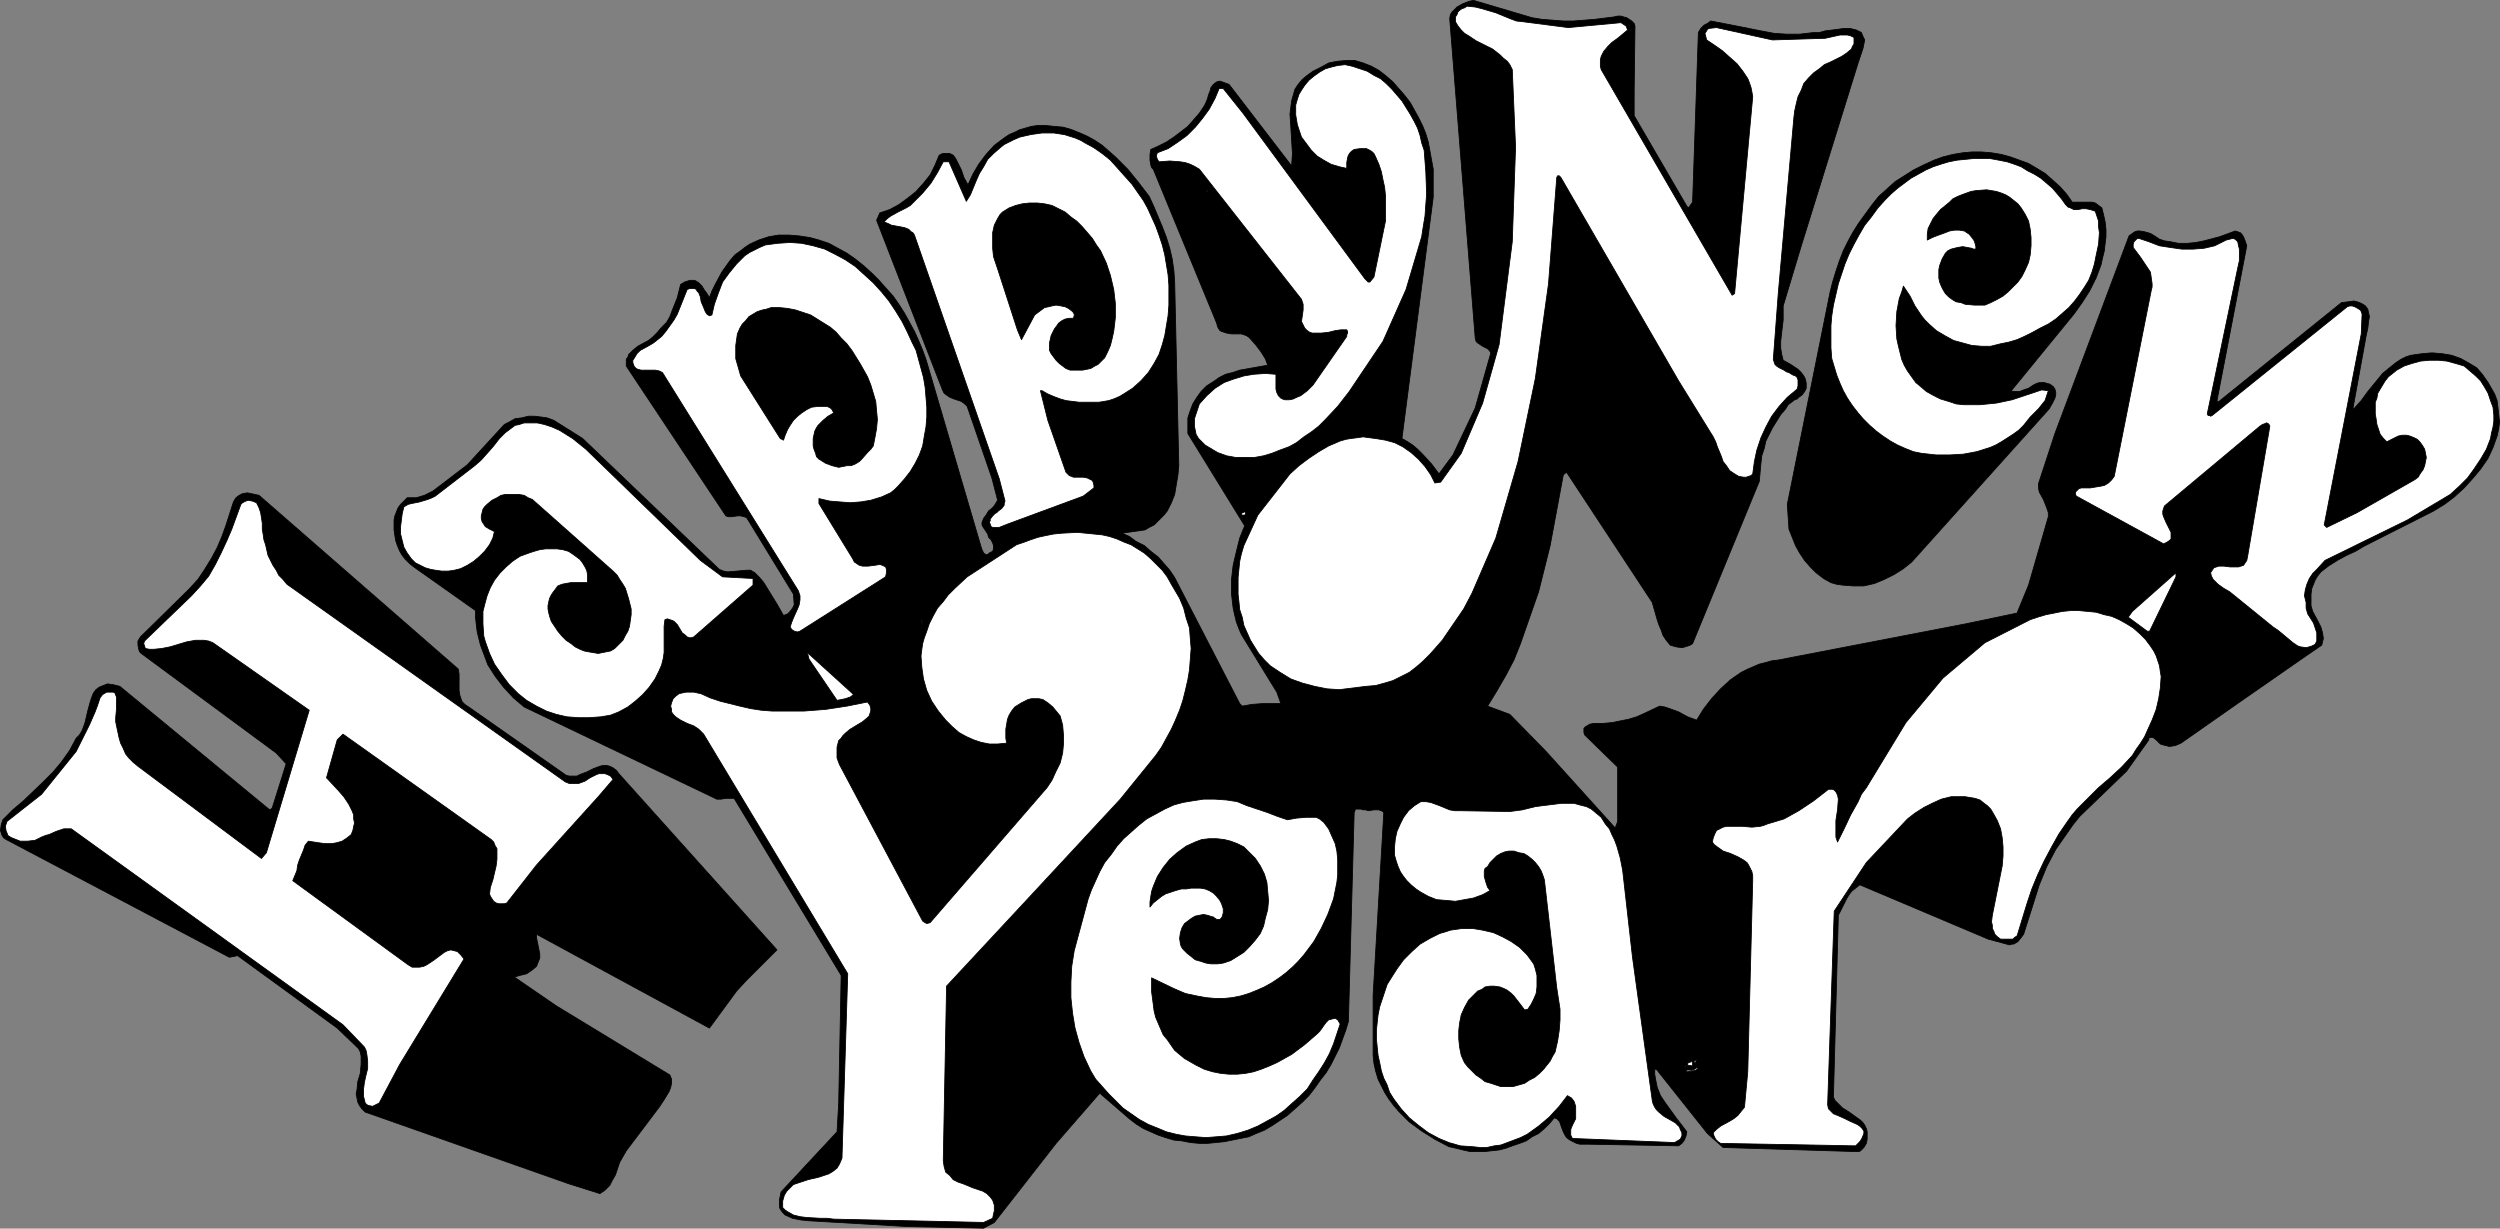 <?xml version="1.0" encoding="UTF-8" standalone="no"?>
<svg
   version="1.0"
   width="129.809mm"
   height="63.794mm"
   id="svg27"
   sodipodi:docname="Happy New Year 15.wmf"
   xmlns:inkscape="http://www.inkscape.org/namespaces/inkscape"
   xmlns:sodipodi="http://sodipodi.sourceforge.net/DTD/sodipodi-0.dtd"
   xmlns="http://www.w3.org/2000/svg"
   xmlns:svg="http://www.w3.org/2000/svg">
  <rect width="100%" height="100%" fill="#808080" stroke="none"/>
  <sodipodi:namedview
     id="namedview27"
     pagecolor="#ffffff"
     bordercolor="#000000"
     borderopacity="0.25"
     inkscape:showpageshadow="2"
     inkscape:pageopacity="0.0"
     inkscape:pagecheckerboard="0"
     inkscape:deskcolor="#d1d1d1"
     inkscape:document-units="mm" />
  <defs
     id="defs1">
    <pattern
       id="WMFhbasepattern"
       patternUnits="userSpaceOnUse"
       width="6"
       height="6"
       x="0"
       y="0" />
  </defs>
  <path
     style="fill:#000000;fill-opacity:1;fill-rule:evenodd;stroke:#000000;stroke-width:0.162px;stroke-linecap:round;stroke-linejoin:round;stroke-miterlimit:4;stroke-dasharray:none;stroke-opacity:1"
     d="m 300.656,3.474 1.939,0.323 2.101,0.162 2.101,0.162 h 1.939 l 4.202,-0.323 3.878,-0.485 0.646,-0.162 h 0.646 l 0.485,0.162 0.646,0.162 0.485,0.323 0.485,0.323 0.485,0.485 0.162,0.485 -0.162,12.928 v 4.686 l 10.342,17.776 0.323,0.323 0.808,-1.131 1.131,-33.29 0.485,-0.808 0.646,-0.646 0.646,-0.323 0.646,-0.485 5.01,0.97 4.848,0.97 2.586,0.485 2.424,0.162 h 2.586 l 2.747,-0.323 h 1.131 l 1.131,-0.323 1.293,-0.162 1.293,-0.162 1.131,-0.162 h 1.131 l 1.293,0.323 0.97,0.485 0.323,0.808 0.323,0.646 -0.162,0.808 -0.162,0.808 -0.485,1.454 -0.485,1.454 -11.15,35.876 -3.555,11.797 v 1.454 1.293 l -0.323,2.747 -0.162,1.454 v 1.293 l 0.162,1.131 0.323,1.293 1.454,0.808 1.454,0.97 0.646,0.646 0.485,0.646 0.323,0.646 0.162,0.808 v 0.485 0.485 l -0.323,0.646 -0.485,0.646 -0.646,0.485 -0.323,0.323 -0.485,0.162 -0.646,0.485 -0.646,0.485 -0.485,0.808 -0.97,1.131 -0.808,1.293 -0.808,1.293 -0.646,1.293 -0.646,1.293 -0.323,1.454 -0.485,1.454 -0.162,1.454 -0.323,3.555 -13.09,31.836 -0.485,0.323 -0.485,0.162 -0.485,0.162 -0.646,0.162 -1.131,-0.162 -1.131,-0.323 -0.808,-0.97 -0.646,-0.97 -0.323,-0.97 -0.485,-1.131 -0.323,-0.97 -0.323,-1.131 -0.646,-2.262 v 0 l -16.806,-25.533 -0.646,0.485 -2.586,13.898 -2.262,9.05 -3.555,10.181 -1.293,3.232 -1.616,3.07 -1.778,3.07 -1.778,2.909 4.363,1.616 7.11,7.272 13.574,15.029 0.485,-1.293 v -10.666 l -6.464,-6.303 -0.162,-0.485 v -0.485 -0.323 l 0.323,-0.323 0.808,-0.485 0.808,-0.162 h 1.778 l 1.778,-0.162 1.616,-0.323 1.616,-0.323 1.616,-0.485 1.454,-0.646 3.07,-1.454 0.97,0.162 0.97,0.323 1.778,0.646 1.778,0.97 1.778,0.646 1.293,-2.101 1.616,-2.101 1.778,-1.939 1.939,-1.778 2.101,-1.454 1.293,-0.646 1.131,-0.485 1.131,-0.485 1.293,-0.323 1.131,-0.323 1.293,-0.162 36.845,-7.111 10.019,-2.101 2.262,-5.495 3.878,-13.413 v -0.808 l -0.323,-0.97 -0.646,-1.616 -0.808,-1.454 -0.162,-0.808 v -0.808 l 3.232,-9.858 14.544,-38.785 0.646,-0.485 0.485,-0.323 0.485,-0.162 h 0.485 l 0.97,0.162 1.131,0.323 0.808,0.485 0.97,0.646 0.97,0.323 1.131,0.162 1.616,0.323 h 1.778 l 1.616,-0.162 1.616,-0.323 3.07,-0.808 3.07,-1.131 0.485,0.162 0.485,0.162 0.323,0.323 0.323,0.485 0.323,0.808 0.323,0.97 -5.818,30.22 -0.162,0.162 h 0.162 l 0.162,0.323 24.24,-19.554 1.293,-0.162 1.131,-0.162 0.646,0.162 0.485,0.162 0.646,0.323 0.485,0.323 0.485,0.646 0.162,0.808 0.162,0.646 -0.162,0.808 -0.162,1.454 -0.323,1.454 -2.586,14.221 0.162,0.162 1.454,-1.616 1.293,-1.778 1.454,-1.778 1.454,-1.778 1.778,-1.454 0.808,-0.646 0.97,-0.646 0.97,-0.485 0.97,-0.323 1.131,-0.162 1.131,-0.162 1.939,-0.162 1.939,0.162 1.939,0.323 1.778,0.646 1.454,0.808 1.616,0.97 1.131,1.293 1.131,1.616 0.646,1.131 0.646,1.131 0.485,1.293 0.162,1.293 0.162,1.454 0.162,1.454 -0.162,1.293 -0.323,1.454 -0.808,2.262 -0.97,2.101 -1.454,2.101 -1.616,1.939 -1.616,1.778 -1.939,1.778 -1.939,1.454 -2.101,1.293 -13.736,6.949 -1.616,0.97 -1.778,0.808 -1.778,0.97 -1.778,1.131 -1.454,1.131 -0.646,0.808 -0.485,0.808 -0.323,0.808 -0.323,0.808 -0.162,1.131 v 0.97 0.646 0.646 l 0.323,1.131 1.131,2.101 0.485,0.97 0.323,1.131 0.162,1.131 -0.162,0.646 -0.162,0.646 -3.07,2.101 -13.251,9.211 -11.312,7.919 -1.131,0.485 -1.131,0.162 -0.646,-0.162 -0.646,-0.162 -0.485,-0.162 -0.485,-0.485 -0.323,-0.323 -0.646,-0.485 h -0.323 -0.162 l -0.323,0.162 v 0.323 l -4.363,6.141 -9.211,8.888 -1.293,1.616 -1.131,1.616 -1.131,1.616 -1.131,1.616 -1.778,3.394 -1.454,3.555 -3.07,9.696 -0.485,0.646 -0.646,0.808 -0.808,0.485 h -0.323 l -0.485,0.162 -4.202,-1.131 -25.21,-10.666 -0.808,0.646 -0.808,0.646 -0.485,0.646 -0.485,0.808 -0.808,1.616 -0.808,1.616 -0.97,35.714 0.323,0.646 0.485,0.485 0.97,0.97 1.293,0.808 1.131,0.808 1.131,0.808 0.485,0.485 0.323,0.485 0.323,0.646 0.162,0.646 v 0.646 0.808 l -0.162,0.808 -0.485,0.808 -0.646,0.646 -0.323,0.162 h -0.485 l -26.179,-0.808 -3.07,-2.747 -10.019,-12.605 h -0.323 v 0.97 l 0.162,0.97 0.323,1.616 0.646,1.616 0.97,1.454 2.101,2.909 2.101,2.747 -0.162,0.808 -0.323,0.808 -0.485,0.646 -0.646,0.485 -17.938,-0.323 h -1.454 l -0.646,-0.162 -0.646,-0.323 -0.646,-0.323 -0.646,-0.485 -0.323,-0.485 -0.323,-0.646 -0.323,-0.808 -0.323,-0.97 -0.162,-0.323 -0.323,-0.323 -0.162,-0.162 -0.485,-0.162 -0.97,1.131 -0.97,0.97 -1.131,0.97 -1.293,0.646 -1.131,0.808 -1.293,0.485 -1.454,0.485 -1.293,0.485 -1.293,0.323 -1.454,0.162 -1.454,0.162 h -1.293 -1.454 l -1.454,-0.323 -1.293,-0.323 -1.454,-0.323 -2.747,-1.454 -2.586,-1.616 -2.424,-1.778 -1.131,-1.131 -0.97,-0.97 -0.97,-1.131 -0.97,-1.293 -0.808,-1.293 -0.646,-1.293 -0.646,-1.293 -0.485,-1.616 -0.323,-1.454 -0.162,-1.616 v -11.797 l 2.101,-35.876 -0.485,-0.323 -0.485,-0.162 h -0.97 l -1.131,0.162 -0.485,-0.162 h -0.485 l -0.485,-0.162 h -0.646 -0.323 l -0.162,0.162 v 0.162 l -0.162,0.323 -1.131,41.047 -0.485,1.616 -0.646,1.778 -0.646,1.778 -0.808,1.616 -0.808,1.616 -0.97,1.616 -1.131,1.454 -1.131,1.616 -1.131,1.454 -1.293,1.293 -1.454,1.293 -1.454,1.293 -1.454,0.97 -1.454,0.97 -1.616,0.97 -1.616,0.646 -1.454,0.646 -1.616,0.323 -3.232,0.646 -3.232,0.323 h -1.616 l -1.778,-0.162 -1.616,-0.323 -1.616,-0.162 -1.616,-0.485 -1.454,-0.485 -1.454,-0.646 -1.454,-0.646 -1.293,-0.808 -1.293,-0.97 -5.979,-5.171 -8.565,9.858 -12.12,15.514 -2.101,1.131 -15.029,-0.323 -19.23,-1.131 -1.616,-0.162 -1.616,-0.323 -1.454,-0.646 -0.485,-0.485 -0.485,-0.646 -0.162,-0.485 v -0.323 -0.97 l 0.162,-0.808 0.162,-0.808 10.989,-11.797 0.323,-5.656 0.485,-25.049 -21.008,-34.745 h -0.808 -0.808 l -0.97,0.162 h -0.808 l -37.814,-18.1 -2.101,-1.778 -1.939,-2.101 -1.616,-2.101 -1.454,-2.262 -0.97,-2.586 -0.485,-1.293 -0.323,-1.293 -0.323,-1.293 -0.162,-1.293 -0.162,-1.454 v -1.454 l -12.12,-8.565 -0.808,-0.646 -0.808,-0.808 -0.646,-0.808 -0.485,-0.808 -0.485,-1.131 -0.323,-0.97 -0.162,-0.97 -0.162,-1.131 v -0.97 -0.97 l 0.162,-0.808 0.323,-0.808 0.323,-0.808 0.485,-0.646 0.646,-0.646 0.646,-0.646 h 0.97 0.808 l 1.616,-0.485 1.616,-0.808 1.293,-0.97 2.747,-2.101 2.747,-2.101 7.272,-7.919 0.97,-0.485 1.131,-0.646 1.293,-0.162 1.293,-0.323 h 1.293 l 1.293,0.162 1.131,0.162 1.293,0.485 5.656,3.555 26.826,25.695 0.808,0.323 0.808,0.162 1.939,-0.162 1.778,-0.162 h 0.808 l 0.808,0.485 0.97,0.97 0.808,0.97 1.293,2.101 1.293,2.101 1.293,2.262 0.808,-0.323 0.485,-0.485 0.485,-0.646 0.323,-0.646 -0.162,-2.101 -8.888,-14.544 -0.323,-0.485 -0.485,-0.162 -0.646,-0.162 h -0.646 l -1.131,0.162 h -0.646 l -0.485,-0.162 -19.554,-29.412 v -0.646 -0.646 l 0.323,-0.485 0.162,-0.485 0.808,-0.808 0.97,-0.808 2.101,-1.131 0.808,-0.646 0.808,-0.808 0.97,-1.131 0.97,-0.97 0.646,-1.131 0.485,-1.293 0.97,-2.424 0.646,-2.586 0.808,-0.485 0.97,-0.323 h 0.97 l 0.323,0.162 0.485,0.323 0.646,0.646 0.485,0.808 0.485,0.646 0.485,0.808 0.485,-1.293 0.646,-1.293 1.293,-2.424 0.808,-1.131 0.808,-1.131 0.97,-1.131 1.131,-0.808 0.808,-0.646 0.97,-0.646 1.778,-0.808 1.939,-0.646 1.939,-0.323 h 2.101 l 1.939,0.162 2.101,0.323 1.778,0.485 1.939,0.646 1.778,0.97 1.778,0.97 1.616,1.131 1.616,1.293 1.616,1.454 1.454,1.454 1.293,1.454 1.454,1.616 1.131,1.616 1.131,1.778 0.97,1.778 0.97,1.778 0.808,1.778 0.808,1.939 0.646,1.778 10.827,36.846 0.162,0.485 0.323,0.646 0.162,0.162 0.323,0.162 h 0.323 l 0.323,-0.323 0.323,-0.162 0.323,-0.162 0.162,-0.485 v -0.646 l -0.162,-0.485 -0.323,-0.646 -0.485,-0.485 -0.162,-0.646 -0.323,-0.485 -0.323,-0.485 -0.323,-0.485 -0.162,-0.323 v -0.485 l 0.323,-0.808 0.485,-0.646 0.485,-0.808 0.808,-0.646 0.485,-0.646 0.485,-0.808 -1.131,-4.363 -4.848,-14.059 -0.485,-0.485 -0.646,-0.485 -1.454,-0.485 -0.808,-0.323 -0.485,-0.323 -0.646,-0.485 -0.323,-0.646 -12.928,-33.29 0.646,-1.454 1.939,-0.646 1.778,-0.97 1.778,-1.293 1.616,-1.293 1.454,-1.616 1.293,-1.616 0.97,-1.939 0.808,-1.939 0.323,-0.162 0.323,-0.162 h 0.646 0.808 l 0.646,0.323 0.485,0.646 0.323,0.646 0.808,1.616 0.485,1.454 0.808,1.454 0.97,-2.101 1.131,-1.939 1.454,-1.939 1.616,-1.778 1.939,-1.454 0.97,-0.646 1.131,-0.485 0.97,-0.485 1.131,-0.323 1.131,-0.323 1.131,-0.162 h 1.778 l 1.616,0.162 1.778,0.162 1.616,0.485 1.616,0.646 1.454,0.646 1.454,0.808 1.454,0.97 1.293,1.131 1.293,1.131 2.424,2.424 2.101,2.586 2.101,2.747 0.97,2.101 0.808,1.939 0.808,1.939 0.808,2.101 0.646,2.101 0.485,2.101 0.323,2.262 0.162,2.262 0.808,36.038 -0.162,1.778 -0.323,1.939 -0.323,1.939 -0.646,1.616 -0.808,1.616 -0.646,0.808 -0.646,0.646 -0.646,0.646 -0.646,0.646 -0.97,0.485 -0.808,0.485 -4.525,0.646 1.454,0.646 1.293,0.97 1.616,0.808 1.293,1.131 1.454,1.131 1.131,1.293 1.131,1.293 0.97,1.454 12.766,24.725 0.485,0.485 0.97,-0.162 0.808,-0.162 2.101,-0.162 h 3.717 l -0.808,-2.262 -6.949,-11.312 -0.485,-1.131 -0.485,-1.293 -0.323,-1.293 -0.323,-1.454 -0.323,-2.747 v -2.909 l 0.323,-2.747 0.646,-2.747 0.646,-2.586 0.97,-2.424 -11.15,-18.1 v -1.616 -1.454 l 0.485,-1.454 0.485,-1.293 0.808,-1.293 0.808,-1.131 1.131,-1.131 1.293,-0.808 1.131,-0.808 1.293,-0.646 1.293,-0.323 1.454,-0.485 2.747,-0.485 2.747,-0.485 -0.485,-1.293 -0.808,-1.293 -0.97,-1.293 -1.131,-1.293 -0.323,-0.323 -0.485,-0.323 -0.97,-0.323 h -1.939 l -0.97,-0.162 -0.97,-0.323 -0.323,-0.162 -0.323,-0.485 -0.162,-0.323 -0.162,-0.646 -12.443,-30.22 -0.323,-0.323 -0.162,-0.485 -0.162,-0.97 v -1.131 l 0.162,-0.97 1.454,-0.646 1.616,-0.808 1.454,-0.97 1.293,-0.97 1.454,-1.131 1.131,-1.293 1.131,-1.293 0.97,-1.454 0.323,-0.646 0.323,-0.808 0.162,-0.646 0.323,-0.808 0.162,-0.646 0.485,-0.646 0.646,-0.485 0.646,-0.162 1.778,0.646 12.282,15.999 0.162,-2.424 -0.162,-2.586 -0.162,-2.747 -0.162,-2.424 0.162,-1.293 0.162,-1.293 0.323,-1.131 0.323,-1.131 0.646,-0.97 0.808,-0.97 0.97,-0.808 1.131,-0.808 1.616,-0.808 1.454,-0.808 1.616,-0.323 1.778,-0.162 h 1.778 l 1.616,0.485 1.616,0.646 1.454,0.808 1.454,1.131 1.293,1.131 1.131,1.293 1.131,1.293 1.131,1.454 0.808,1.454 0.808,1.454 0.808,1.616 0.646,1.616 0.485,1.616 0.323,1.778 0.323,1.778 0.323,1.778 v 3.717 1.778 l -6.141,47.35 1.131,0.646 0.97,0.646 0.97,0.808 0.97,0.97 1.778,1.939 1.454,1.939 2.747,-3.717 4.363,-9.211 3.07,-10.827 -0.323,-0.485 -0.323,-0.323 -0.97,-0.485 -0.97,-0.646 -0.323,-0.323 -0.162,-0.646 -5.01,-62.702 0.162,-0.808 0.323,-0.485 0.485,-0.485 0.485,-0.485 1.131,-0.646 1.293,-0.485 0.808,-0.162 z"
     id="path1" />
  <path
     style="fill:#ffffff;fill-opacity:1;fill-rule:evenodd;stroke:#000000;stroke-width:0.162px;stroke-linecap:round;stroke-linejoin:round;stroke-miterlimit:4;stroke-dasharray:none;stroke-opacity:1"
     d="m 307.767,5.414 10.342,-0.97 0.485,0.323 0.485,0.323 0.162,0.323 0.162,0.485 -0.97,0.808 -0.97,0.808 -1.131,0.808 -0.808,0.808 -0.808,0.97 -0.485,0.97 -0.162,0.646 v 1.293 l 0.162,0.646 25.694,44.279 0.485,-0.323 3.555,-38.623 -0.162,-0.97 -0.162,-0.808 -0.323,-0.97 -0.323,-0.808 -0.97,-1.454 -1.131,-1.454 -1.454,-1.293 -1.454,-1.293 -1.616,-1.131 -1.454,-0.97 -0.162,-0.646 -0.162,-0.646 0.323,-0.485 0.162,-0.323 0.323,-0.162 1.454,-0.162 10.989,2.424 10.342,-0.323 1.454,-0.323 1.454,-0.323 h 0.646 0.808 l 0.646,0.162 0.646,0.323 v 0.646 0.646 l -0.323,0.485 -0.162,0.485 -0.97,0.808 -0.97,0.646 -2.262,1.131 -1.131,0.485 -0.97,0.808 -1.131,0.808 -0.97,0.97 -0.97,1.131 -0.485,1.293 -0.646,1.293 -0.323,1.293 -0.323,1.454 -0.162,1.293 -3.07,34.583 -0.97,12.928 0.162,0.485 0.162,0.485 0.323,0.323 0.485,0.323 0.97,0.485 0.485,0.323 0.485,0.162 0.808,0.485 0.485,0.162 0.323,0.323 0.162,0.485 v 0.485 0.646 l -0.162,0.646 -1.939,1.616 -1.616,1.778 -1.454,1.939 -1.131,2.101 -0.97,2.101 -0.808,2.424 -0.485,2.262 -0.323,2.424 -0.323,0.323 -0.485,0.162 -0.485,0.162 h -0.485 l -0.97,-0.162 -0.808,-0.485 -0.97,-0.646 -0.646,-0.97 -0.646,-0.808 -0.323,-0.97 -0.808,-1.939 -0.323,-0.97 -0.485,-0.97 -6.787,-10.989 -23.109,-39.916 -0.323,-0.323 h -0.323 l -0.162,0.323 -1.616,20.847 -2.586,18.584 -3.394,16.322 -4.363,15.029 -4.686,10.827 -1.616,3.07 -2.101,3.07 -2.101,3.07 -1.131,1.293 -1.293,1.454 -1.293,1.293 -1.293,1.131 -1.454,1.131 -1.616,0.808 -1.616,0.808 -1.616,0.485 -1.778,0.485 -1.939,0.162 -2.586,0.323 -2.586,0.323 -2.424,-0.162 -2.424,-0.485 -2.424,-0.646 -2.262,-0.808 -2.101,-1.293 -1.939,-1.293 -1.131,-1.131 -1.131,-1.293 -0.808,-1.293 -0.808,-1.293 -0.646,-1.454 -0.646,-1.454 -0.323,-1.616 -0.485,-1.454 -0.162,-1.616 -0.162,-1.454 v -3.232 l 0.162,-1.616 0.162,-1.616 0.323,-1.454 0.485,-1.616 2.747,-5.979 6.302,-8.08 1.778,-1.616 1.939,-1.454 1.939,-1.293 1.939,-1.131 2.262,-0.97 1.131,-0.323 0.97,-0.162 1.293,-0.162 1.131,-0.162 1.131,0.162 1.293,0.162 1.939,0.323 1.778,0.485 1.616,0.808 1.616,1.131 1.454,1.293 1.293,1.454 1.131,1.616 0.808,1.616 1.131,-0.162 4.04,-5.656 4.202,-9.858 3.232,-11.474 2.586,-20.2 0.646,-18.584 -0.646,-15.191 -0.485,-0.97 -0.485,-0.646 -0.808,-0.646 -0.646,-0.646 -1.454,-1.131 -1.616,-0.808 -1.616,-0.808 -1.454,-0.97 -0.808,-0.485 -0.646,-0.646 -0.646,-0.808 -0.485,-0.808 V 3.798 3.313 l 0.323,-0.485 0.162,-0.485 0.323,-0.323 0.485,-0.323 0.485,-0.162 0.485,-0.323 1.616,0.162 1.293,0.323 2.747,0.808 2.747,1.131 1.293,0.485 1.454,0.162 z"
     id="path2" />
  <path
     style="fill:#ffffff;fill-opacity:1;fill-rule:evenodd;stroke:#000000;stroke-width:0.162px;stroke-linecap:round;stroke-linejoin:round;stroke-miterlimit:4;stroke-dasharray:none;stroke-opacity:1"
     d="m 279.487,29.493 0.323,4.202 0.162,4.363 -0.162,2.101 -0.162,2.262 -0.323,1.939 -0.323,2.101 -3.07,10.343 -4.525,10.181 -6.626,9.858 -2.262,2.909 -2.424,2.586 -1.293,1.293 -1.454,1.131 -1.454,0.97 -1.454,1.131 -1.454,0.808 -1.778,0.646 -1.616,0.646 -1.616,0.485 -1.778,0.323 h -1.778 -1.939 l -1.778,-0.323 -1.778,-0.646 -1.616,-0.97 -0.808,-0.485 -0.646,-0.646 -0.646,-0.646 -0.485,-0.808 -0.162,-0.808 -0.162,-0.808 v -1.454 l 0.485,-1.454 0.485,-1.454 1.454,-1.616 1.616,-1.454 1.778,-1.131 1.778,-0.646 2.101,-0.646 1.939,-0.323 2.262,-0.162 2.101,0.162 v 2.909 l 0.162,0.646 0.323,0.646 0.485,0.485 0.323,0.162 0.485,0.162 h 0.808 l 0.808,-0.162 0.646,-0.323 0.808,-0.323 1.293,-0.97 1.131,-1.131 6.626,-9.535 v -0.323 l 0.162,-0.323 V 65.045 l -0.162,-0.323 h -1.131 l -1.131,0.162 -1.293,0.323 -1.454,0.162 h -1.131 -0.646 l -0.485,-0.162 -0.485,-0.323 -0.485,-0.485 -0.323,-0.646 -0.323,-0.646 0.162,-1.131 0.162,-1.131 v -1.131 l -0.162,-0.485 -0.162,-0.485 -20.038,-25.533 -0.808,-0.485 -0.97,-0.485 -0.97,-0.323 -0.97,-0.162 -2.101,-0.162 -2.101,0.162 -0.323,-0.485 -0.162,-0.485 v -0.323 l 0.162,-0.485 2.101,-0.808 1.939,-1.293 1.778,-1.293 1.616,-1.616 1.454,-1.778 1.293,-1.778 1.131,-2.101 0.808,-1.939 h 0.808 l 3.878,4.848 23.917,32.482 0.162,0.162 0.323,0.323 0.162,0.162 h 0.323 l 0.808,-0.97 2.262,-10.989 v -1.778 -1.616 -1.616 l -0.162,-1.616 -0.323,-1.454 -0.323,-1.616 -0.485,-1.454 -0.646,-1.454 -0.323,-0.646 -0.323,-0.323 -0.485,-0.323 -0.646,-0.323 h -1.293 l -1.131,0.162 -0.485,0.323 -0.323,0.323 -0.323,0.485 -0.162,0.485 -0.162,0.97 v 1.131 l -1.454,-0.323 -1.616,-0.485 -1.454,-0.808 -1.293,-0.808 -1.131,-1.131 -0.97,-1.293 -0.97,-1.293 -0.485,-1.454 -0.323,-0.97 -0.162,-0.97 -0.162,-0.97 v -0.97 -0.97 l 0.323,-1.131 0.323,-0.97 0.485,-0.808 0.646,-0.97 0.808,-0.97 0.97,-0.808 1.131,-0.808 1.131,-0.646 1.131,-0.323 1.293,-0.323 1.454,-0.162 1.454,0.323 1.454,0.485 1.454,0.485 1.293,0.808 1.293,0.646 1.131,0.97 1.131,1.131 0.97,1.131 0.97,1.131 0.808,1.293 0.808,1.293 0.808,1.454 0.646,1.293 0.485,1.454 0.323,1.454 z"
     id="path3" />
  <path
     style="fill:#ffffff;fill-opacity:1;fill-rule:evenodd;stroke:#000000;stroke-width:0.162px;stroke-linecap:round;stroke-linejoin:round;stroke-miterlimit:4;stroke-dasharray:none;stroke-opacity:1"
     d="m 224.381,39.35 0.808,1.454 0.808,1.778 0.808,1.778 0.646,1.778 0.646,1.939 0.485,1.939 0.323,1.939 0.323,1.939 0.162,2.101 v 1.939 1.939 l -0.162,2.101 -0.323,1.939 -0.323,1.939 -0.485,1.778 -0.646,1.939 -0.97,1.778 -1.131,1.778 -1.454,1.616 -1.616,1.454 -1.778,1.131 -0.808,0.485 -1.131,0.485 -0.97,0.323 -0.97,0.162 -0.97,0.162 h -1.131 -2.747 l -1.293,-0.162 -1.293,-0.162 -1.131,-0.323 -1.293,-0.485 -1.131,-0.485 -1.131,-0.646 h -0.323 l 1.454,5.818 3.555,10.181 0.323,0.323 0.323,0.323 0.808,0.323 h 1.939 l 0.808,0.162 0.646,0.323 0.323,0.162 0.162,0.323 0.162,0.646 v 0.485 l -2.101,1.616 -14.867,5.495 -0.808,0.323 -0.808,0.323 h -0.808 -0.485 l -0.323,-0.162 -0.162,-0.485 -0.162,-0.323 0.162,-0.323 v -0.323 l 0.485,-0.646 0.485,-0.485 0.323,-0.162 0.323,-0.323 0.646,-0.485 0.485,-0.646 v -0.323 l 0.162,-0.485 -1.131,-4.363 -16.645,-47.835 -0.323,-0.485 -0.323,-0.162 -0.485,-0.485 -0.808,-0.323 -0.808,-0.162 -1.778,-0.323 -0.646,-0.323 -0.808,-0.323 0.646,-0.646 0.646,-0.485 1.454,-0.808 1.616,-0.808 0.808,-0.485 0.646,-0.646 1.778,-1.778 1.616,-1.939 1.293,-2.101 1.131,-2.101 h 1.131 l 3.394,7.757 0.808,-1.293 1.131,-2.747 0.646,-1.454 0.808,-1.293 0.808,-1.454 1.131,-1.131 1.293,-1.131 0.808,-0.646 0.97,-0.485 0.97,-0.485 1.131,-0.485 2.101,-0.485 2.262,-0.323 h 2.262 l 2.101,0.323 2.101,0.646 1.131,0.485 0.808,0.485 1.778,0.97 1.616,1.131 1.616,1.293 1.454,1.616 1.293,1.454 1.454,1.616 1.131,1.616 z"
     id="path4" />
  <path
     style="fill:#000000;fill-opacity:1;fill-rule:evenodd;stroke:#000000;stroke-width:0.162px;stroke-linecap:round;stroke-linejoin:round;stroke-miterlimit:4;stroke-dasharray:none;stroke-opacity:1"
     d="m 406.666,39.674 h 1.454 1.616 0.808 l 0.646,0.162 0.646,0.485 0.646,0.485 0.323,1.293 0.323,1.454 0.162,1.454 v 1.454 l -0.162,1.293 -0.162,1.454 -0.323,1.293 -0.323,1.454 -0.97,2.586 -1.293,2.586 -1.454,2.262 -1.616,2.262 -12.282,15.029 0.323,0.162 h 0.485 0.808 l 0.808,-0.323 0.97,-0.323 0.97,-0.646 0.646,-0.323 0.646,-0.162 h 0.808 l 0.485,0.162 0.646,0.162 0.646,0.485 0.323,0.485 0.162,0.646 v 0.485 l -0.162,0.646 -0.485,0.97 -0.646,1.131 -26.987,30.058 -1.616,1.293 -1.778,1.131 -1.939,0.97 -1.939,0.808 -2.101,0.485 h -2.101 l -2.101,-0.162 -1.131,-0.162 -1.131,-0.323 -1.454,-0.808 -1.454,-1.131 -1.131,-1.131 -1.131,-1.293 -0.97,-1.454 -0.808,-1.454 -0.646,-1.616 -0.646,-1.616 -0.323,-4.848 8.403,-41.694 0.485,-1.939 0.646,-2.101 0.646,-1.939 0.808,-2.101 0.97,-1.939 0.97,-1.778 1.131,-1.778 1.293,-1.778 1.293,-1.778 1.293,-1.616 1.616,-1.454 1.616,-1.454 1.778,-1.131 1.778,-1.131 1.939,-0.97 2.101,-0.97 1.778,-0.646 1.939,-0.485 1.939,-0.323 1.778,-0.162 h 1.939 l 1.939,0.162 1.939,0.323 1.778,0.485 1.778,0.646 1.778,0.646 1.616,0.97 1.616,0.97 1.454,1.293 1.454,1.293 1.293,1.454 z"
     id="path5" />
  <path
     style="fill:#ffffff;fill-opacity:1;fill-rule:evenodd;stroke:#000000;stroke-width:0.162px;stroke-linecap:round;stroke-linejoin:round;stroke-miterlimit:4;stroke-dasharray:none;stroke-opacity:1"
     d="m 403.757,38.058 0.808,0.97 0.808,1.131 0.485,0.485 0.485,0.162 0.646,0.323 h 0.808 l 0.808,-0.162 h 0.808 l 0.808,0.162 0.97,0.323 0.323,0.97 0.323,0.97 v 1.131 l 0.162,1.131 -0.162,2.262 -0.485,2.262 -0.323,1.616 -0.485,1.616 -0.646,1.616 -0.808,1.293 -0.97,1.454 -0.97,1.293 -1.131,1.293 -1.293,1.131 -1.293,1.131 -1.454,0.97 -1.616,0.808 -1.454,0.808 -1.616,0.808 -1.454,0.646 -1.616,0.485 -1.616,0.323 -1.939,0.485 h -1.778 l -1.939,-0.162 -1.778,-0.485 -1.778,-0.485 -1.778,-0.97 -1.616,-0.97 -1.454,-1.293 -0.808,-0.808 -0.646,-0.808 -1.293,-1.939 -0.97,-1.939 -1.293,-1.939 -0.323,1.131 -0.485,1.293 -0.485,2.586 -0.162,2.747 0.162,2.586 0.323,1.454 0.323,1.293 0.323,1.293 0.485,1.131 0.646,1.131 0.808,1.131 0.808,1.131 0.97,0.808 1.131,0.97 1.454,0.808 1.293,0.646 1.616,0.485 1.454,0.485 1.454,0.162 h 1.616 1.616 l 1.616,-0.162 1.616,-0.162 3.07,-0.646 2.909,-0.97 2.909,-0.97 1.293,0.162 -0.323,0.97 -0.323,0.97 -0.646,0.808 -0.646,0.808 -0.808,0.808 -0.808,0.808 -0.646,0.808 -0.646,0.808 -0.97,0.97 -1.131,0.808 -2.262,1.454 -1.131,0.646 -1.131,0.485 -2.586,0.808 -2.586,0.485 -2.747,0.162 h -2.586 l -2.909,-0.323 -1.616,-0.323 -1.616,-0.646 -1.454,-0.646 -1.454,-0.808 -1.454,-0.97 -1.293,-0.97 -1.293,-1.131 -1.293,-1.293 -0.97,-1.131 -1.131,-1.454 -0.97,-1.454 -0.808,-1.454 -0.646,-1.454 -0.646,-1.616 -0.485,-1.616 -0.485,-1.616 -0.162,-2.101 v -2.101 -2.262 l 0.162,-1.939 0.323,-2.101 0.485,-2.101 0.485,-2.101 0.646,-1.939 0.646,-1.939 0.808,-1.939 0.97,-1.939 0.97,-1.778 1.131,-1.939 1.293,-1.616 1.293,-1.778 1.454,-1.616 1.131,-1.131 1.293,-1.131 1.293,-0.97 1.293,-0.97 1.454,-0.808 1.454,-0.808 1.454,-0.646 1.454,-0.485 1.616,-0.485 1.616,-0.323 1.616,-0.162 1.616,-0.162 h 1.616 1.616 l 1.778,0.323 1.616,0.323 1.454,0.485 1.293,0.485 1.293,0.808 1.293,0.646 1.293,0.808 1.131,0.97 1.131,0.97 z"
     id="path6" />
  <path
     style="fill:#000000;fill-opacity:1;fill-rule:evenodd;stroke:#000000;stroke-width:0.162px;stroke-linecap:round;stroke-linejoin:round;stroke-miterlimit:4;stroke-dasharray:none;stroke-opacity:1"
     d="m 396.647,40.805 0.808,1.293 0.646,1.293 0.323,1.616 0.162,1.616 v 1.616 l -0.162,1.778 -0.323,1.454 -0.646,1.454 -0.646,1.293 -0.808,1.131 -0.97,0.97 -0.97,0.97 -0.97,0.808 -1.131,0.646 -1.293,0.646 -1.131,0.485 h -2.101 l -1.778,-0.162 -0.808,-0.323 -0.97,-0.162 -0.808,-0.485 -0.646,-0.485 -0.646,-0.646 -0.485,-0.808 -0.323,-0.646 -0.323,-0.808 -0.162,-0.808 V 53.733 52.925 l 0.162,-0.808 0.485,-1.293 0.646,-1.131 0.485,-0.485 0.646,-0.323 0.646,-0.162 0.646,-0.162 0.97,-0.162 1.778,0.323 0.323,0.162 h 0.485 v -0.485 l -0.162,-0.646 -0.162,-0.485 -0.323,-0.485 -0.646,-0.808 -0.97,-0.646 -0.97,-0.162 h -0.97 l -0.97,0.162 -0.808,0.323 -1.778,0.646 -0.808,0.323 -0.97,0.485 v -1.131 l 0.162,-1.131 0.485,-0.97 0.485,-0.97 0.646,-0.808 0.808,-0.97 1.778,-1.454 0.646,-0.646 0.97,-0.485 0.808,-0.323 1.778,-0.646 0.97,-0.162 2.101,-0.162 0.97,0.162 0.97,0.162 0.97,0.323 0.808,0.323 0.808,0.485 0.808,0.646 0.808,0.646 z"
     id="path7" />
  <path
     style="fill:#ffffff;fill-opacity:1;fill-rule:evenodd;stroke:#000000;stroke-width:0.162px;stroke-linecap:round;stroke-linejoin:round;stroke-miterlimit:4;stroke-dasharray:none;stroke-opacity:1"
     d="m 236.825,37.573 h 0.162 v -0.162 h -0.162 z"
     id="path8" />
  <path
     style="fill:#000000;fill-opacity:1;fill-rule:evenodd;stroke:#000000;stroke-width:0.162px;stroke-linecap:round;stroke-linejoin:round;stroke-miterlimit:4;stroke-dasharray:none;stroke-opacity:1"
     d="m 215.978,49.208 1.131,2.424 0.808,2.424 0.646,2.747 0.323,2.747 v 2.747 l -0.162,1.454 -0.162,1.293 -0.323,1.454 -0.323,1.293 -0.485,1.131 -0.646,1.293 -0.646,0.646 -0.646,0.646 -0.646,0.323 -0.808,0.485 -0.808,0.162 -0.808,0.162 h -1.616 -0.808 l -0.808,-0.323 -0.646,-0.485 -0.646,-0.485 -0.646,-0.646 -0.485,-0.646 -0.485,-0.646 -0.323,-0.646 v -1.454 l 0.323,-1.454 0.646,-1.293 0.485,-0.646 0.323,-0.485 0.646,-0.485 0.646,-0.323 0.808,-0.162 h 0.808 l 0.162,-0.485 v -0.323 l -0.162,-0.323 -0.323,-0.323 -0.646,-0.485 -0.646,-0.323 -0.808,-0.162 -0.97,-0.162 -0.808,0.162 -0.646,0.162 -0.808,0.162 -0.646,0.485 -1.293,0.97 -2.586,4.848 -0.808,-1.939 -3.717,-11.474 -0.485,-1.454 -0.485,-1.454 -0.162,-1.616 v -1.454 -1.616 l 0.323,-1.454 0.646,-1.293 0.485,-0.808 0.485,-0.485 1.293,-0.808 1.293,-0.485 1.293,-0.323 1.454,-0.162 h 1.454 l 1.454,0.162 1.454,0.323 1.293,0.646 1.293,0.646 1.131,0.97 1.131,0.808 1.131,1.131 0.97,1.131 0.97,1.131 0.808,1.293 z"
     id="path9" />
  <path
     style="fill:#ffffff;fill-opacity:1;fill-rule:evenodd;stroke:#000000;stroke-width:0.162px;stroke-linecap:round;stroke-linejoin:round;stroke-miterlimit:4;stroke-dasharray:none;stroke-opacity:1"
     d="m 436.562,47.269 0.323,-0.162 0.646,-0.162 0.646,-0.162 0.485,0.162 0.485,0.485 0.162,0.808 0.162,0.646 v 0.808 1.454 l -0.323,1.454 -5.979,28.604 0.162,0.323 h 0.323 l 0.162,0.162 0.323,-0.162 26.502,-21.332 0.485,-0.162 h 0.485 l 0.485,0.162 0.323,0.162 0.808,0.485 0.162,0.323 0.162,0.485 -0.162,3.878 -7.272,37.492 0.485,0.485 5.979,-2.909 11.312,-6.464 0.646,-0.485 0.485,-0.808 0.485,-0.646 0.323,-0.808 0.162,-0.808 0.162,-0.808 -0.162,-0.808 -0.162,-0.808 -0.485,-0.808 -0.485,-0.646 -0.485,-0.485 -0.646,-0.323 -0.808,-0.323 -0.646,-0.162 h -0.808 l -0.808,0.162 -2.262,1.131 -0.646,-0.646 -0.646,-0.808 -0.323,-0.97 -0.323,-0.97 -0.162,-1.131 -0.162,-0.97 v -1.131 -1.131 l 0.323,-0.808 0.162,-0.97 0.485,-0.808 0.485,-0.808 0.485,-0.808 0.646,-0.808 1.616,-1.293 1.454,-0.808 1.454,-0.485 1.778,-0.485 1.778,-0.162 h 1.778 l 1.616,0.162 1.778,0.485 1.616,0.485 1.131,0.97 1.131,0.97 0.97,0.97 0.808,1.293 0.646,1.131 0.485,1.454 0.485,1.293 0.162,1.616 v 1.131 l -0.162,1.131 -0.323,1.293 -0.162,0.97 -0.808,2.101 -1.131,1.939 -1.293,1.939 -1.293,1.778 -1.616,1.616 -1.778,1.616 -8.403,5.01 -16.16,7.919 -1.616,1.778 -0.808,0.808 -0.646,0.97 -0.485,1.131 -0.323,1.131 -0.162,1.131 0.162,0.646 0.162,0.646 v 0.646 0.485 l 0.323,1.131 1.131,1.778 0.323,0.97 0.323,0.97 v 0.485 0.485 0.646 l -0.323,0.646 -0.646,0.323 -0.485,0.162 -0.646,0.162 -1.131,-0.162 -0.485,-0.162 -0.97,-0.646 -0.97,-0.808 -0.97,-0.808 -0.97,-0.808 -0.97,-0.646 -8.565,-6.949 -1.131,-0.646 -1.131,-0.808 -0.485,-0.485 -0.485,-0.485 -0.323,-0.646 -0.162,-0.646 0.323,-0.485 0.323,-0.485 0.485,-0.162 0.485,-0.162 h 0.97 l 1.293,0.162 h 1.131 0.485 l 0.485,-0.162 0.485,-0.162 0.323,-0.485 0.323,-0.485 0.162,-0.808 4.363,-25.533 -0.162,-0.323 -0.162,-0.162 -0.323,-0.162 -0.323,0.162 -0.485,0.162 -0.485,0.323 -18.746,15.676 -0.162,0.485 -0.162,0.485 v 0.646 l 0.162,0.485 0.485,1.131 0.485,0.97 0.485,0.97 v 0.485 0.323 0.485 l -0.323,0.323 -0.485,0.323 -0.646,0.323 -17.13,-9.373 -0.162,-0.323 V 96.72 96.558 l 0.162,-0.162 0.485,-0.485 0.485,-0.162 h 1.778 l 1.939,-0.323 0.808,-0.162 0.808,-0.485 0.646,-0.646 0.485,-0.646 7.272,-36.522 0.162,-0.646 v -0.646 l -0.162,-1.131 -0.162,-1.131 -0.646,-0.97 -1.293,-1.939 -1.454,-1.939 v -0.646 l 0.162,-0.485 0.485,-0.485 0.162,-0.162 h 0.323 l 1.939,0.646 2.101,0.808 2.101,0.323 2.262,0.323 h 2.262 l 2.101,-0.162 2.101,-0.485 0.97,-0.485 z"
     id="path10" />
  <path
     style="fill:#ffffff;fill-opacity:1;fill-rule:evenodd;stroke:#000000;stroke-width:0.162px;stroke-linecap:round;stroke-linejoin:round;stroke-miterlimit:4;stroke-dasharray:none;stroke-opacity:1"
     d="m 178.972,67.146 0.808,1.616 0.485,1.778 0.485,1.778 0.485,1.778 0.323,1.939 0.162,1.939 0.162,1.939 v 1.939 l -0.162,1.939 -0.323,1.778 -0.323,1.939 -0.646,1.778 -0.808,1.616 -0.97,1.616 -1.131,1.454 -1.293,1.454 -0.646,0.646 -0.808,0.646 -1.778,0.808 -2.101,0.646 -1.939,0.323 -2.101,0.162 -2.101,-0.162 -1.939,-0.162 -2.101,-0.485 v 0.97 l 6.626,10.827 0.323,0.646 0.485,0.323 0.485,0.323 0.646,0.162 h 1.131 l 1.293,-0.162 0.97,-0.162 0.485,0.162 0.323,0.162 0.323,0.162 0.162,0.485 v 0.646 l -0.162,0.808 -16.806,10.666 -0.485,0.162 -0.646,-0.162 -0.485,-0.323 -0.323,-0.485 0.323,-0.97 0.323,-0.808 0.808,-1.778 0.323,-0.808 0.162,-0.97 v -0.808 l -0.323,-0.97 -26.664,-42.825 -0.323,-0.162 -0.323,-0.162 -0.808,-0.162 h -0.97 -0.808 -0.97 l -0.646,-0.162 -0.323,-0.162 -0.323,-0.323 -0.162,-0.323 -0.162,-0.485 v -0.485 l 0.323,-0.485 0.485,-0.808 0.646,-0.646 1.778,-0.97 0.808,-0.485 0.808,-0.646 0.808,-0.646 0.808,-0.97 0.808,-1.131 0.808,-1.131 0.646,-1.131 0.97,-2.424 0.97,-2.424 0.485,-0.162 h 0.485 0.485 l 0.323,0.162 0.162,0.323 0.323,0.323 0.323,0.808 0.162,0.97 0.485,1.131 0.323,0.808 0.323,0.485 0.485,0.323 0.485,-0.162 0.485,-2.101 0.808,-2.262 0.808,-2.101 1.293,-1.778 1.454,-1.778 0.808,-0.808 0.808,-0.808 0.97,-0.646 0.97,-0.485 0.97,-0.485 1.131,-0.485 2.424,-0.323 2.424,-0.162 2.262,0.162 2.262,0.485 2.262,0.646 1.939,0.97 2.101,1.131 1.939,1.293 1.778,1.616 1.778,1.616 1.616,1.778 1.454,1.778 1.293,1.939 1.293,2.101 0.97,1.939 z"
     id="path11" />
  <path
     style="fill:#000000;fill-opacity:1;fill-rule:evenodd;stroke:#000000;stroke-width:0.162px;stroke-linecap:round;stroke-linejoin:round;stroke-miterlimit:4;stroke-dasharray:none;stroke-opacity:1"
     d="m 170.245,73.933 0.646,1.616 0.485,1.616 0.485,1.616 0.162,1.778 0.162,1.778 -0.162,1.778 -0.323,1.778 -0.323,1.616 -0.485,0.646 -0.646,0.646 -1.131,1.293 -0.485,0.485 -0.808,0.485 -0.808,0.323 h -0.808 l -0.808,0.162 -0.808,0.162 -0.646,-0.162 -0.646,-0.162 -1.293,-0.485 -1.293,-0.808 -0.485,-0.485 -0.162,-0.646 -0.323,-0.808 -0.162,-0.646 v -1.454 l 0.323,-1.454 0.323,-0.646 0.323,-0.485 0.97,-0.97 0.97,-0.808 1.131,-0.646 -0.323,-0.646 -0.323,-0.323 -0.646,-0.323 h -0.485 -1.293 l -1.293,0.162 -0.97,0.485 -0.97,0.646 -0.808,0.646 -0.808,0.808 -0.646,0.97 -0.485,0.808 -0.485,1.131 -0.323,0.97 -0.646,-0.323 -7.757,-12.282 -0.323,-1.131 -0.323,-1.131 -0.323,-1.131 v -1.293 -1.293 l 0.162,-1.131 0.162,-1.131 0.485,-1.131 0.485,-0.808 0.646,-0.646 0.646,-0.808 0.808,-0.485 0.808,-0.485 0.97,-0.323 0.808,-0.162 0.97,-0.323 h 1.616 l 1.616,0.162 1.616,0.323 1.454,0.485 1.454,0.485 1.293,0.808 1.293,0.808 1.293,0.808 1.131,0.97 0.97,1.131 1.131,1.131 0.97,1.293 1.616,2.586 z"
     id="path12" />
  <path
     style="fill:#ffffff;fill-opacity:1;fill-rule:evenodd;stroke:#000000;stroke-width:0.162px;stroke-linecap:round;stroke-linejoin:round;stroke-miterlimit:4;stroke-dasharray:none;stroke-opacity:1"
     d="m 114.978,88.155 22.462,21.816 4.363,3.232 5.979,0.323 v 1.293 l -11.635,10.181 -0.485,0.162 h -0.323 l -0.485,-0.162 -0.323,-0.323 -0.646,-0.485 -0.485,-0.808 -0.485,-0.808 -0.646,-0.646 -0.323,-0.162 -0.485,-0.162 -0.485,-0.162 -0.485,0.162 -0.162,1.293 v 2.586 1.293 1.293 l -0.162,1.131 -0.323,1.293 -0.485,1.131 -0.808,1.616 -1.131,1.616 -1.293,1.454 -1.454,1.293 -1.454,1.131 -1.778,0.97 -1.616,0.646 -1.939,0.323 -2.262,0.162 h -2.101 l -2.262,-0.162 -2.101,-0.485 -1.939,-0.646 -1.939,-0.97 -1.939,-1.131 -1.616,-1.293 -1.778,-1.778 -1.454,-1.939 -1.454,-2.101 -0.97,-2.101 -0.808,-2.262 -0.323,-1.131 -0.162,-2.424 v -1.293 -1.131 l 0.323,-1.293 0.485,-1.778 0.646,-1.616 0.808,-1.454 1.131,-1.454 1.131,-1.131 1.293,-1.131 1.454,-0.97 1.778,-0.646 0.97,-0.323 1.131,-0.323 1.131,-0.162 h 1.131 1.131 l 1.131,0.162 1.131,0.323 0.97,0.646 0.646,0.485 0.646,0.485 0.485,0.646 0.485,0.808 0.323,0.646 0.162,0.808 v 0.808 0.808 h -3.232 l -0.97,0.162 -0.808,0.162 -0.808,0.323 -0.485,0.646 -0.485,0.646 -0.323,0.485 -0.323,0.646 -0.162,0.646 -0.162,0.808 v 0.646 l 0.162,0.808 0.162,0.646 0.323,0.97 0.646,0.97 0.646,0.97 0.808,0.97 0.808,0.808 0.97,0.646 0.808,0.646 0.97,0.485 0.808,0.323 0.808,0.162 0.97,0.162 0.97,0.162 0.808,-0.162 0.808,-0.162 0.808,-0.162 0.808,-0.485 0.808,-0.808 0.808,-0.808 0.485,-0.97 0.485,-0.808 0.323,-0.97 0.162,-1.131 0.162,-1.131 v -1.131 l -0.485,-1.939 -0.646,-2.101 -0.485,-0.808 -0.646,-0.97 -0.485,-0.808 -0.808,-0.808 -15.837,-14.059 -0.808,-0.323 -0.808,-0.485 -0.97,-0.162 h -0.97 -0.808 -0.97 l -0.808,0.162 -0.808,0.485 -0.97,0.485 -0.97,0.808 -0.485,0.485 -0.323,0.485 -0.162,0.646 -0.162,0.646 v 0.485 l 0.162,0.646 0.323,0.485 0.323,0.485 0.808,0.485 0.97,0.485 -0.323,1.293 -0.646,1.293 -0.97,1.293 -0.97,0.97 -1.131,0.97 -1.293,0.808 -1.293,0.646 -1.293,0.323 -1.131,0.162 h -1.293 l -1.131,-0.162 -0.97,-0.162 -1.131,-0.323 -0.97,-0.485 -0.97,-0.485 -0.808,-0.808 -0.808,-1.131 -0.646,-1.131 -0.323,-1.293 -0.323,-1.293 v -1.454 l 0.162,-1.293 0.162,-1.293 0.323,-1.293 0.808,-0.485 0.646,-0.162 1.616,-0.323 1.616,-0.485 0.808,-0.323 0.646,-0.323 7.757,-5.979 1.293,-1.131 1.293,-1.454 1.131,-1.293 1.131,-1.454 1.131,-1.131 1.293,-0.97 0.646,-0.485 0.808,-0.162 0.97,-0.323 h 0.97 1.616 l 1.454,0.323 1.454,0.485 1.454,0.646 1.293,0.808 1.293,0.808 z"
     id="path13" />
  <path
     style="fill:#000000;fill-opacity:1;fill-rule:evenodd;stroke:#000000;stroke-width:0.162px;stroke-linecap:round;stroke-linejoin:round;stroke-miterlimit:4;stroke-dasharray:none;stroke-opacity:1"
     d="m 89.93,131.303 0.162,0.97 v 0.97 1.131 1.131 l 0.162,0.97 0.323,0.97 0.162,0.323 0.485,0.485 0.485,0.323 0.485,0.323 18.907,13.251 0.646,0.162 h 0.808 0.646 l 0.646,-0.323 1.293,-0.485 0.646,-0.323 0.646,-0.323 1.293,-0.485 0.646,-0.162 h 0.646 l 0.646,0.162 0.646,0.323 0.646,0.485 0.485,0.646 31.027,34.583 -2.101,2.101 -1.939,1.939 -1.939,1.939 -1.939,2.101 -5.333,7.272 -33.936,-18.423 v 0.646 l 0.162,0.808 0.323,1.616 0.162,0.808 v 0.808 l -0.323,0.808 -0.323,0.808 -0.97,0.808 -0.97,0.646 -1.293,0.323 -1.131,0.323 8.242,5.656 22.301,13.575 0.323,0.808 v 0.808 l -0.162,0.808 -0.323,0.808 -0.97,1.616 -0.97,1.454 -6.464,8.565 -0.646,1.131 -0.646,1.131 -0.808,2.424 -0.646,1.131 -0.485,0.97 -0.97,0.97 -0.97,0.646 -6.141,-1.939 -39.915,-14.059 -0.646,-0.646 -0.485,-0.646 -0.323,-0.646 -0.162,-0.808 -0.162,-0.808 0.162,-0.808 0.162,-1.616 0.485,-1.616 0.162,-1.778 v -0.808 -0.808 l -0.162,-0.808 -0.323,-0.646 -4.202,-4.04 -19.554,-14.221 -1.616,0.323 -43.794,-23.109 v 0 l -0.485,-0.323 -0.323,-0.485 -0.162,-0.485 -0.162,-0.485 0.162,-1.131 0.323,-0.97 1.939,-1.939 2.101,-1.778 3.878,-3.717 1.939,-1.939 1.616,-1.939 1.616,-2.262 1.293,-2.424 0.646,-0.646 0.485,-0.808 0.323,-0.808 0.323,-0.97 0.485,-2.101 0.485,-1.778 0.323,-0.97 0.323,-0.808 0.485,-0.646 0.646,-0.485 0.808,-0.323 0.808,-0.323 1.131,0.162 1.293,0.323 29.411,24.241 0.485,-0.323 2.747,-8.727 -1.939,-2.101 -26.502,-19.554 -0.323,-0.323 -0.162,-0.485 -0.162,-0.808 v -0.808 l 0.485,-0.808 9.534,-9.373 1.778,-1.939 1.293,-1.939 1.293,-2.101 1.131,-2.101 0.97,-2.262 0.808,-2.262 1.454,-4.525 0.485,-0.808 0.646,-0.485 0.646,-0.323 0.97,-0.162 2.262,0.485 z"
     id="path14" />
  <path
     style="fill:#ffffff;fill-opacity:1;fill-rule:evenodd;stroke:#000000;stroke-width:0.162px;stroke-linecap:round;stroke-linejoin:round;stroke-miterlimit:4;stroke-dasharray:none;stroke-opacity:1"
     d="m 52.116,106.901 0.485,2.101 0.97,1.939 0.646,0.97 0.485,0.97 0.808,0.808 0.808,0.97 54.621,38.785 0.808,0.323 h 0.485 0.646 0.646 l 1.293,-0.485 0.485,-0.323 0.485,-0.323 1.293,-0.646 0.485,-0.162 h 0.485 0.646 l 0.485,0.162 0.646,0.323 0.485,0.646 -2.909,3.394 -12.12,13.413 -5.818,7.434 -0.485,0.162 H 98.333 97.849 l -0.485,-0.162 -0.485,-0.323 -0.323,-0.485 -0.323,-0.485 -0.162,-0.485 0.162,-1.293 0.485,-1.454 0.646,-2.747 0.162,-1.293 v -1.293 -0.808 l -0.323,-0.485 -0.323,-0.808 -0.485,-0.485 -29.088,-20.685 -1.131,1.131 -2.101,7.434 2.262,2.424 1.131,1.293 0.97,1.454 0.646,1.293 0.323,0.808 v 0.808 l 0.162,0.808 -0.162,0.646 -0.162,0.808 -0.323,0.808 -0.808,0.646 -0.97,0.646 -1.131,0.323 -0.97,0.162 h -1.293 l -1.131,-0.162 -2.101,-0.323 -0.646,0.808 -0.323,0.97 -0.808,1.939 -0.323,0.97 -0.162,1.131 -0.808,1.939 22.624,16.484 0.808,0.485 h 0.808 0.646 l 0.808,-0.162 0.646,-0.323 1.454,-0.97 0.646,-0.485 1.293,-0.97 0.646,-0.323 0.646,-0.162 0.646,0.162 0.646,0.162 0.646,0.646 0.646,0.808 -12.605,20.685 -4.04,7.595 -0.646,0.323 -0.646,0.323 -0.808,-0.162 -0.323,-0.162 -0.323,-0.323 -0.323,-1.293 v -1.454 l 0.162,-1.293 0.323,-1.454 0.323,-1.293 v -1.454 l -0.162,-1.293 -0.162,-0.808 -0.323,-0.646 -4.202,-4.363 -53.328,-38.462 h -0.808 -0.646 l -1.454,0.485 -1.454,0.646 -0.646,0.162 -0.808,0.323 -1.293,0.646 -1.454,0.162 H 4.606 3.959 l -0.808,-0.323 -0.808,-0.323 -0.323,-0.162 -0.485,-0.323 -0.162,-0.485 -0.162,-0.323 -0.162,-0.97 0.323,-0.97 6.787,-5.333 6.787,-8.403 1.293,-2.586 1.293,-2.586 1.131,-2.586 0.485,-1.293 0.485,-1.454 0.485,-0.646 0.808,-0.485 h 0.808 0.485 l 0.323,0.162 0.323,0.808 v 0.808 1.454 l -0.162,1.778 v 0.808 l 0.162,0.808 0.485,2.262 0.323,1.131 0.485,0.97 0.485,1.131 0.646,0.808 0.808,0.808 0.97,0.808 24.24,18.1 0.97,-1.131 8.403,-27.957 -18.907,-13.251 -0.808,-0.323 -0.97,-0.162 h -0.808 -0.808 l -1.778,0.323 -1.616,0.485 -1.616,0.485 -1.616,0.323 -1.616,0.162 h -0.808 l -0.808,-0.162 -0.162,-0.485 -0.162,-0.485 0.162,-0.485 0.485,-0.485 8.726,-8.403 1.778,-1.939 1.616,-1.939 1.293,-2.262 1.131,-2.262 1.131,-2.424 0.97,-2.262 1.778,-4.848 0.323,-0.323 0.323,-0.162 0.323,-0.162 0.485,-0.162 0.808,0.162 0.808,0.323 0.485,0.97 0.323,0.97 0.162,0.97 0.162,1.131 v 1.131 l 0.162,0.97 0.162,1.131 z"
     id="path15" />
  <path
     style="fill:#ffffff;fill-opacity:1;fill-rule:evenodd;stroke:#000000;stroke-width:0.162px;stroke-linecap:round;stroke-linejoin:round;stroke-miterlimit:4;stroke-dasharray:none;stroke-opacity:1"
     d="m 244.42,100.598 v 0.323 l -0.162,0.162 h -0.646 v -0.323 l 0.323,-0.162 0.323,-0.162 z"
     id="path16" />
  <path
     style="fill:#ffffff;fill-opacity:1;fill-rule:evenodd;stroke:#000000;stroke-width:0.162px;stroke-linecap:round;stroke-linejoin:round;stroke-miterlimit:4;stroke-dasharray:none;stroke-opacity:1"
     d="m 231.492,117.405 0.808,1.939 0.485,1.939 0.646,1.939 0.162,2.101 0.162,1.939 -0.162,2.101 -0.162,2.101 -0.323,1.939 -0.485,2.101 -0.485,1.939 -0.646,1.939 -0.808,1.939 -0.808,1.778 -0.97,1.778 -0.97,1.778 -1.131,1.616 -6.949,8.565 -18.907,20.362 -15.19,16.322 -0.646,34.26 0.162,1.131 0.323,1.131 0.808,0.646 0.646,0.808 0.97,0.485 0.97,0.323 1.939,0.808 1.939,0.646 0.808,0.485 0.646,0.646 0.485,0.646 0.323,0.97 v 1.131 l -0.162,0.646 -0.162,0.808 -1.778,0.808 -29.411,-0.646 -1.293,-0.162 h -1.293 l -2.747,-0.162 -1.293,-0.162 -1.293,-0.323 -1.131,-0.646 -0.485,-0.323 -0.485,-0.485 v -1.293 l 0.323,-1.131 0.485,-0.808 0.646,-0.646 0.646,-0.646 0.97,-0.323 1.939,-0.646 2.101,-0.485 0.97,-0.323 0.97,-0.323 0.808,-0.485 0.808,-0.646 0.485,-0.808 0.485,-1.131 1.131,-36.199 -28.28,-47.027 -0.485,-0.485 -0.485,-0.485 -0.97,-0.646 -1.293,-0.485 -1.293,-0.646 -0.97,-0.646 -0.485,-0.485 -0.323,-0.485 v -0.485 l -0.162,-0.646 0.162,-0.646 0.323,-0.808 0.485,-0.485 0.646,-0.485 0.646,-0.162 0.808,-0.162 h 1.454 l 1.454,0.323 1.778,0.808 1.939,0.646 1.939,0.485 1.939,0.485 2.101,0.485 2.101,0.323 2.101,0.162 h 2.101 4.202 l 4.202,-0.323 4.202,-0.646 4.04,-0.808 0.485,0.646 0.162,0.646 v 0.485 l -0.162,0.485 -0.162,0.485 -0.323,0.323 -0.97,0.808 -2.424,1.454 -0.97,0.808 -0.485,0.485 -0.323,0.485 -0.485,0.485 -0.162,0.646 -0.162,0.646 v 0.646 1.454 l 0.485,1.293 16.322,30.705 0.485,0.323 0.323,0.162 0.646,-0.162 22.947,-26.503 0.97,-1.454 0.808,-1.778 0.808,-1.616 0.485,-1.939 0.162,-1.778 v -1.778 l -0.162,-1.939 -0.485,-1.778 -1.454,-1.778 -0.97,-0.808 -0.97,-0.646 -0.808,-0.162 h -0.646 -0.808 l -0.646,0.162 -1.293,0.646 -1.293,0.808 -0.646,0.808 -0.485,0.808 -0.323,0.808 -0.162,0.97 -0.162,0.97 v 0.97 0.808 l 0.162,0.97 -1.778,0.162 h -1.616 l -1.616,-0.323 -1.454,-0.485 -1.454,-0.646 -1.454,-0.808 -1.293,-1.131 -1.293,-1.293 -1.454,-1.778 -1.293,-1.939 -0.97,-2.101 -0.646,-2.262 -0.323,-2.262 -0.162,-2.262 0.162,-1.293 0.162,-1.131 0.323,-1.131 0.485,-1.293 0.485,-1.454 0.808,-1.616 0.808,-1.454 1.131,-1.293 0.97,-1.293 1.293,-1.293 2.424,-2.262 9.696,-6.303 1.454,-0.485 1.293,-0.485 1.454,-0.485 1.454,-0.323 1.616,-0.323 1.616,-0.162 3.07,-0.162 1.616,0.162 1.616,0.162 1.616,0.162 1.454,0.323 1.454,0.485 1.454,0.646 1.293,0.485 1.293,0.808 1.293,0.808 1.293,1.131 1.131,1.131 1.131,1.131 0.97,1.293 0.808,1.454 z"
     id="path17" />
  <path
     style="fill:#ffffff;fill-opacity:1;fill-rule:evenodd;stroke:#000000;stroke-width:0.162px;stroke-linecap:round;stroke-linejoin:round;stroke-miterlimit:4;stroke-dasharray:none;stroke-opacity:1"
     d="m 421.856,123.869 h -0.485 l -3.717,-2.747 0.808,-1.131 8.565,-7.595 v 0.808 z"
     id="path18" />
  <path
     style="fill:#ffffff;fill-opacity:1;fill-rule:evenodd;stroke:#000000;stroke-width:0.162px;stroke-linecap:round;stroke-linejoin:round;stroke-miterlimit:4;stroke-dasharray:none;stroke-opacity:1"
     d="m 422.018,126.778 0.646,0.97 0.485,0.97 0.323,0.97 0.323,0.97 0.162,1.131 0.162,0.97 -0.162,2.262 -0.323,2.101 -0.485,2.101 -0.808,2.101 -0.808,1.778 -0.646,1.454 -0.808,1.293 -0.808,1.131 -0.808,1.293 -2.101,2.262 -2.262,2.101 -2.262,1.939 -2.101,2.101 -2.101,2.101 -0.97,1.131 -0.808,1.131 -1.778,2.586 -1.454,2.586 -1.454,2.747 -1.293,2.747 -1.131,2.747 -0.97,2.909 -1.778,5.818 -0.162,0.485 -0.485,0.323 -0.323,0.323 h -0.485 -0.97 -0.97 l -0.646,-0.485 -0.485,-0.485 -0.162,-0.485 -0.323,-0.646 v -0.646 l -0.162,-0.646 0.162,-1.293 1.939,-9.696 0.162,-1.939 v -1.778 l -0.162,-1.778 -0.323,-1.778 -0.646,-1.616 -0.808,-1.454 -0.485,-0.808 -0.646,-0.646 -0.646,-0.485 -0.808,-0.646 -0.97,-0.323 -0.97,-0.162 -0.97,-0.162 h -0.97 -1.778 l -1.939,0.485 -1.778,0.808 -1.616,0.808 -1.778,1.131 -1.454,1.131 -8.08,8.565 -6.302,9.535 -1.293,37.977 0.162,0.808 0.485,0.485 0.485,0.485 0.808,0.323 1.454,0.646 0.97,0.485 1.454,0.646 0.485,0.323 0.485,0.485 0.323,0.485 v 0.485 l -0.323,0.808 -0.162,0.323 -0.323,0.485 -0.323,0.323 -0.485,0.485 -26.502,-0.485 -0.485,-0.323 -0.485,-0.485 -0.323,-0.646 -0.162,-0.646 0.646,-0.646 0.808,-0.646 1.778,-0.97 0.808,-0.485 0.808,-0.646 0.646,-0.808 0.646,-0.808 0.646,-6.949 0.97,-37.492 v -0.97 l -0.162,-0.808 -0.323,-0.646 -0.323,-0.646 -0.323,-0.485 -0.646,-0.485 -1.131,-0.646 -1.454,-0.646 -1.454,-0.485 -1.131,-0.808 -0.646,-0.485 -0.323,-0.485 0.162,-0.808 0.323,-0.808 0.323,-0.646 0.646,-0.323 0.646,-0.323 0.646,-0.162 h 1.454 1.778 l 1.778,0.162 1.616,-0.162 0.646,-0.162 0.808,-0.323 1.616,-0.485 1.616,-0.485 1.454,-0.808 1.454,-0.808 1.454,-0.97 1.454,-0.97 2.909,-2.262 h 0.323 0.485 l 0.323,0.162 0.323,0.323 0.323,0.646 0.162,0.808 -0.162,2.101 -0.323,2.101 v 2.101 1.131 l 0.323,0.97 1.293,-2.586 1.293,-2.747 1.454,-2.586 0.646,-1.454 0.97,-1.293 7.757,-12.767 7.272,-8.727 8.242,-6.949 8.888,-4.525 1.454,-0.485 1.616,-0.485 1.616,-0.323 1.616,-0.323 1.616,-0.162 h 1.616 l 1.778,0.162 1.616,0.162 1.616,0.485 1.454,0.323 1.454,0.646 1.454,0.808 1.293,0.808 1.293,1.131 1.131,1.131 z"
     id="path19" />
  <path
     style="fill:#ffffff;fill-opacity:1;fill-rule:evenodd;stroke:#000000;stroke-width:0.162px;stroke-linecap:round;stroke-linejoin:round;stroke-miterlimit:4;stroke-dasharray:none;stroke-opacity:1"
     d="m 181.073,121.768 v 0.162 0.162 l -0.162,0.162 v -0.646 z"
     id="path20" />
  <path
     style="fill:#ffffff;fill-opacity:1;fill-rule:evenodd;stroke:#000000;stroke-width:0.162px;stroke-linecap:round;stroke-linejoin:round;stroke-miterlimit:4;stroke-dasharray:none;stroke-opacity:1"
     d="m 167.498,136.312 -0.646,0.485 -0.97,0.323 -0.808,0.162 -0.808,0.162 -5.494,-8.08 -0.323,-1.293 8.726,7.919 z"
     id="path21" />
  <path
     style="fill:#ffffff;fill-opacity:1;fill-rule:evenodd;stroke:#000000;stroke-width:0.162px;stroke-linecap:round;stroke-linejoin:round;stroke-miterlimit:4;stroke-dasharray:none;stroke-opacity:1"
     d="m 252.661,160.876 1.778,-0.323 1.939,-0.162 h 0.97 0.97 l 0.646,0.323 0.808,0.646 0.97,1.293 0.646,1.454 0.646,1.454 0.323,1.454 0.162,1.616 v 1.454 1.616 l -0.162,1.454 -0.323,1.616 -0.323,1.616 -1.131,3.07 -1.293,2.747 -1.454,2.586 -1.939,2.586 -1.131,1.293 -1.131,1.131 -1.293,1.131 -1.293,0.97 -1.454,0.97 -1.454,0.808 -1.454,0.646 -1.616,0.646 -1.616,0.485 -1.616,0.323 -1.616,0.162 h -1.778 l -1.778,-0.162 -1.778,-0.323 -2.262,-0.485 -2.262,-0.97 -4.363,-2.101 v 2.747 l 0.323,2.424 0.162,1.293 0.323,1.293 0.485,1.131 0.485,1.131 0.485,1.131 0.808,0.97 1.454,2.101 0.97,0.808 0.97,0.808 1.131,0.646 1.131,0.646 1.616,0.808 1.616,0.485 1.616,0.323 1.616,0.162 h 1.616 l 1.616,-0.162 1.616,-0.323 1.454,-0.485 1.616,-0.646 1.454,-0.646 1.454,-0.808 1.454,-0.808 2.586,-1.939 2.424,-2.101 0.485,-0.485 0.485,-0.646 0.323,-0.485 0.485,-0.646 0.485,-0.485 0.646,-0.162 0.646,-0.162 0.485,0.323 0.485,0.808 -0.646,1.939 -0.646,1.939 -0.808,1.939 -0.97,1.778 -1.131,1.778 -1.131,1.616 -1.131,1.778 -1.454,1.454 -1.454,1.293 -1.616,1.454 -1.616,1.131 -1.778,0.97 -1.778,0.97 -1.939,0.808 -2.101,0.646 -2.101,0.485 -1.939,0.162 -2.101,0.162 -2.101,-0.162 -1.939,-0.162 -1.778,-0.323 -1.939,-0.485 -1.939,-0.808 -1.616,-0.646 -1.778,-0.97 -1.616,-1.131 -1.616,-1.131 -1.293,-1.293 -1.454,-1.454 -1.293,-1.454 -1.293,-1.454 -0.97,-1.616 -1.293,-2.747 -0.97,-2.747 -0.808,-2.909 -0.485,-2.909 -0.323,-3.07 v -3.07 l 0.162,-3.07 0.485,-3.07 2.747,-10.181 0.646,-1.778 0.808,-1.778 0.808,-1.778 0.97,-1.778 1.293,-1.616 1.131,-1.616 1.293,-1.454 1.454,-1.293 1.454,-1.293 1.616,-1.293 1.778,-0.97 1.778,-0.97 1.778,-0.808 1.778,-0.485 1.939,-0.323 2.101,-0.323 h 1.131 1.131 l 2.262,0.162 2.101,0.323 1.939,0.808 1.939,0.646 1.939,0.646 2.101,0.808 z"
     id="path22" />
  <path
     style="fill:#ffffff;fill-opacity:1;fill-rule:evenodd;stroke:#000000;stroke-width:0.162px;stroke-linecap:round;stroke-linejoin:round;stroke-miterlimit:4;stroke-dasharray:none;stroke-opacity:1"
     d="m 286.436,159.098 9.858,0.162 2.424,-0.323 2.586,-0.646 2.586,-0.323 2.586,-0.323 h 1.293 1.131 l 1.131,0.323 1.293,0.323 0.97,0.485 0.97,0.808 0.97,0.808 0.808,1.293 0.808,0.97 0.485,1.131 0.485,0.97 0.485,1.293 0.646,2.262 0.485,2.424 1.939,17.13 3.878,28.119 0.162,0.646 0.323,0.646 0.323,0.485 0.485,0.485 0.97,0.808 1.131,0.646 1.131,0.646 0.485,0.485 0.323,0.323 0.162,0.485 0.323,0.646 v 0.646 l -0.323,0.646 -1.131,0.646 -20.038,-0.808 -0.323,-0.646 v -0.646 -0.485 l 0.323,-0.808 0.323,-0.646 0.323,-0.646 v -0.808 -0.646 -0.485 -0.485 l -0.323,-0.97 -0.485,-0.646 -0.808,-0.485 -1.616,2.101 -1.939,2.101 -2.101,1.778 -2.262,1.616 -1.293,0.646 -1.293,0.485 -1.293,0.485 -1.293,0.485 -1.293,0.162 -1.454,0.323 h -1.293 l -1.454,-0.162 -2.424,-0.162 -2.262,-0.646 -1.939,-0.808 -2.101,-1.131 -1.939,-1.454 -1.778,-1.454 -1.616,-1.778 -1.454,-1.939 -0.808,-1.293 -0.485,-1.454 -0.646,-1.293 -0.485,-1.454 -0.323,-1.616 -0.323,-1.454 -0.162,-1.616 -0.162,-1.616 v -1.616 l 0.162,-1.616 0.162,-1.454 0.323,-1.616 0.485,-1.454 0.485,-1.454 0.485,-1.454 0.808,-1.293 1.131,-1.778 1.293,-1.778 1.616,-1.616 1.616,-1.454 1.939,-1.131 1.939,-0.97 1.131,-0.323 0.97,-0.323 1.131,-0.162 1.131,-0.162 h 2.101 l 1.939,0.323 2.101,0.485 1.778,0.808 1.778,0.97 1.616,1.131 1.454,1.454 1.293,1.778 0.323,0.97 0.323,1.293 v 1.131 1.131 l -0.162,1.293 -0.485,1.131 -0.485,0.97 -0.646,0.97 -0.646,0.162 -0.97,-1.293 -1.131,-1.454 -0.485,-0.485 -0.808,-0.646 -0.646,-0.323 -0.808,-0.323 -1.131,-0.162 h -0.808 l -0.97,0.162 -0.646,0.485 -0.808,0.323 -0.646,0.646 -1.131,1.131 -0.808,1.454 -0.646,1.454 -0.323,1.616 -0.162,1.454 v 1.616 l 0.162,1.616 0.323,1.616 0.646,1.454 0.646,0.808 0.808,0.808 0.808,0.808 0.97,0.646 0.808,0.646 1.131,0.323 0.97,0.323 0.97,0.323 h 1.293 1.131 l 1.131,-0.323 1.131,-0.323 0.97,-0.646 0.97,-0.485 0.97,-0.808 0.808,-0.808 0.646,-0.808 0.646,-0.808 0.485,-0.97 0.485,-0.808 0.485,-2.101 0.323,-2.101 0.162,-2.101 v -2.101 l -0.323,-2.101 -0.323,-2.101 -2.424,-21.17 -0.323,-0.97 -0.323,-0.808 -0.485,-0.808 -0.646,-0.808 -0.646,-0.646 -0.808,-0.646 -0.808,-0.485 -0.97,-0.162 -0.97,-0.323 h -0.97 l -0.808,0.162 -0.808,0.323 -0.808,0.485 -0.646,0.646 -0.646,0.646 -0.485,0.808 -0.485,0.323 -0.162,0.485 v 0.485 0.646 l 0.323,1.131 0.323,0.97 0.485,0.646 -1.454,0.808 -1.778,0.646 -1.778,0.323 -1.778,0.323 -1.778,-0.162 -1.939,-0.162 -1.616,-0.646 -1.454,-0.808 -0.97,-0.646 -0.97,-0.808 -0.808,-0.808 -0.646,-0.808 -0.646,-0.97 -0.485,-1.131 -0.323,-0.97 -0.323,-1.131 v -1.616 l 0.162,-1.616 0.323,-1.454 0.646,-1.454 0.646,-1.293 0.97,-1.293 1.131,-0.97 1.293,-0.808 h 0.97 l 0.97,0.162 1.778,0.646 1.939,0.808 0.97,0.162 z"
     id="path23" />
  <path
     style="fill:#000000;fill-opacity:1;fill-rule:evenodd;stroke:#000000;stroke-width:0.162px;stroke-linecap:round;stroke-linejoin:round;stroke-miterlimit:4;stroke-dasharray:none;stroke-opacity:1"
     d="m 245.066,167.179 1.293,1.293 0.97,1.454 0.808,1.616 0.485,1.616 0.162,1.778 0.162,1.778 -0.162,1.778 -0.485,1.778 -0.323,1.454 -0.646,1.454 -0.97,1.293 -1.131,1.293 -1.131,1.131 -1.293,0.808 -1.293,0.808 -1.454,0.485 -1.131,0.162 h -1.293 l -0.97,-0.162 -0.97,-0.323 -1.131,-0.323 -0.808,-0.646 -0.808,-0.646 -0.808,-0.808 -0.323,-0.485 -0.162,-0.485 -0.162,-1.131 0.162,-1.131 0.323,-0.97 0.485,-0.808 0.646,-0.485 0.646,-0.485 0.808,-0.485 0.808,-0.162 0.808,-0.162 0.808,0.162 0.97,0.323 h 0.162 l 0.162,0.162 0.485,0.323 h 0.485 0.162 l 0.323,-0.323 0.162,-0.323 0.162,-0.646 v -0.808 l -0.323,-0.97 -0.323,-0.646 -0.646,-0.808 -0.646,-0.646 -0.808,-0.485 -0.808,-0.323 -0.97,-0.162 h -0.97 -0.808 l -0.97,0.162 h -0.97 l -1.131,0.323 -0.97,0.323 -0.97,0.323 -0.808,0.485 -0.808,0.646 -0.808,0.646 -0.646,0.808 v -0.97 l 0.162,-1.131 0.162,-0.97 0.323,-0.97 0.808,-1.939 1.131,-1.778 1.293,-1.616 1.454,-1.293 1.778,-1.293 1.778,-0.808 1.293,-0.485 1.454,-0.162 h 1.454 l 1.454,0.162 1.293,0.323 1.293,0.485 1.293,0.646 z"
     id="path24" />
  <path
     style="fill:#ffffff;fill-opacity:1;fill-rule:evenodd;stroke:#000000;stroke-width:0.162px;stroke-linecap:round;stroke-linejoin:round;stroke-miterlimit:4;stroke-dasharray:none;stroke-opacity:1"
     d="m 332.653,208.711 -0.162,-0.323 h -0.162 -0.162 v 0.808 l -0.97,-0.162 v -0.323 l 0.162,-0.162 0.485,-0.162 0.646,-0.162 0.485,-0.323 z"
     id="path25" />
  <path
     style="fill:#ffffff;fill-opacity:1;fill-rule:evenodd;stroke:#000000;stroke-width:0.162px;stroke-linecap:round;stroke-linejoin:round;stroke-miterlimit:4;stroke-dasharray:none;stroke-opacity:1"
     d="m 330.552,209.034 h 0.162 v 0.485 h -0.162 z"
     id="path26" />
  <path
     style="fill:#ffffff;fill-opacity:1;fill-rule:evenodd;stroke:#000000;stroke-width:0.162px;stroke-linecap:round;stroke-linejoin:round;stroke-miterlimit:4;stroke-dasharray:none;stroke-opacity:1"
     d="m 333.3,209.68 -0.485,0.323 -0.646,0.162 -1.131,0.162 -0.162,-0.162 0.162,-0.162 h 0.323 0.646 l 0.485,-0.162 0.323,-0.162 0.162,-0.162 z"
     id="path27" />
</svg>
